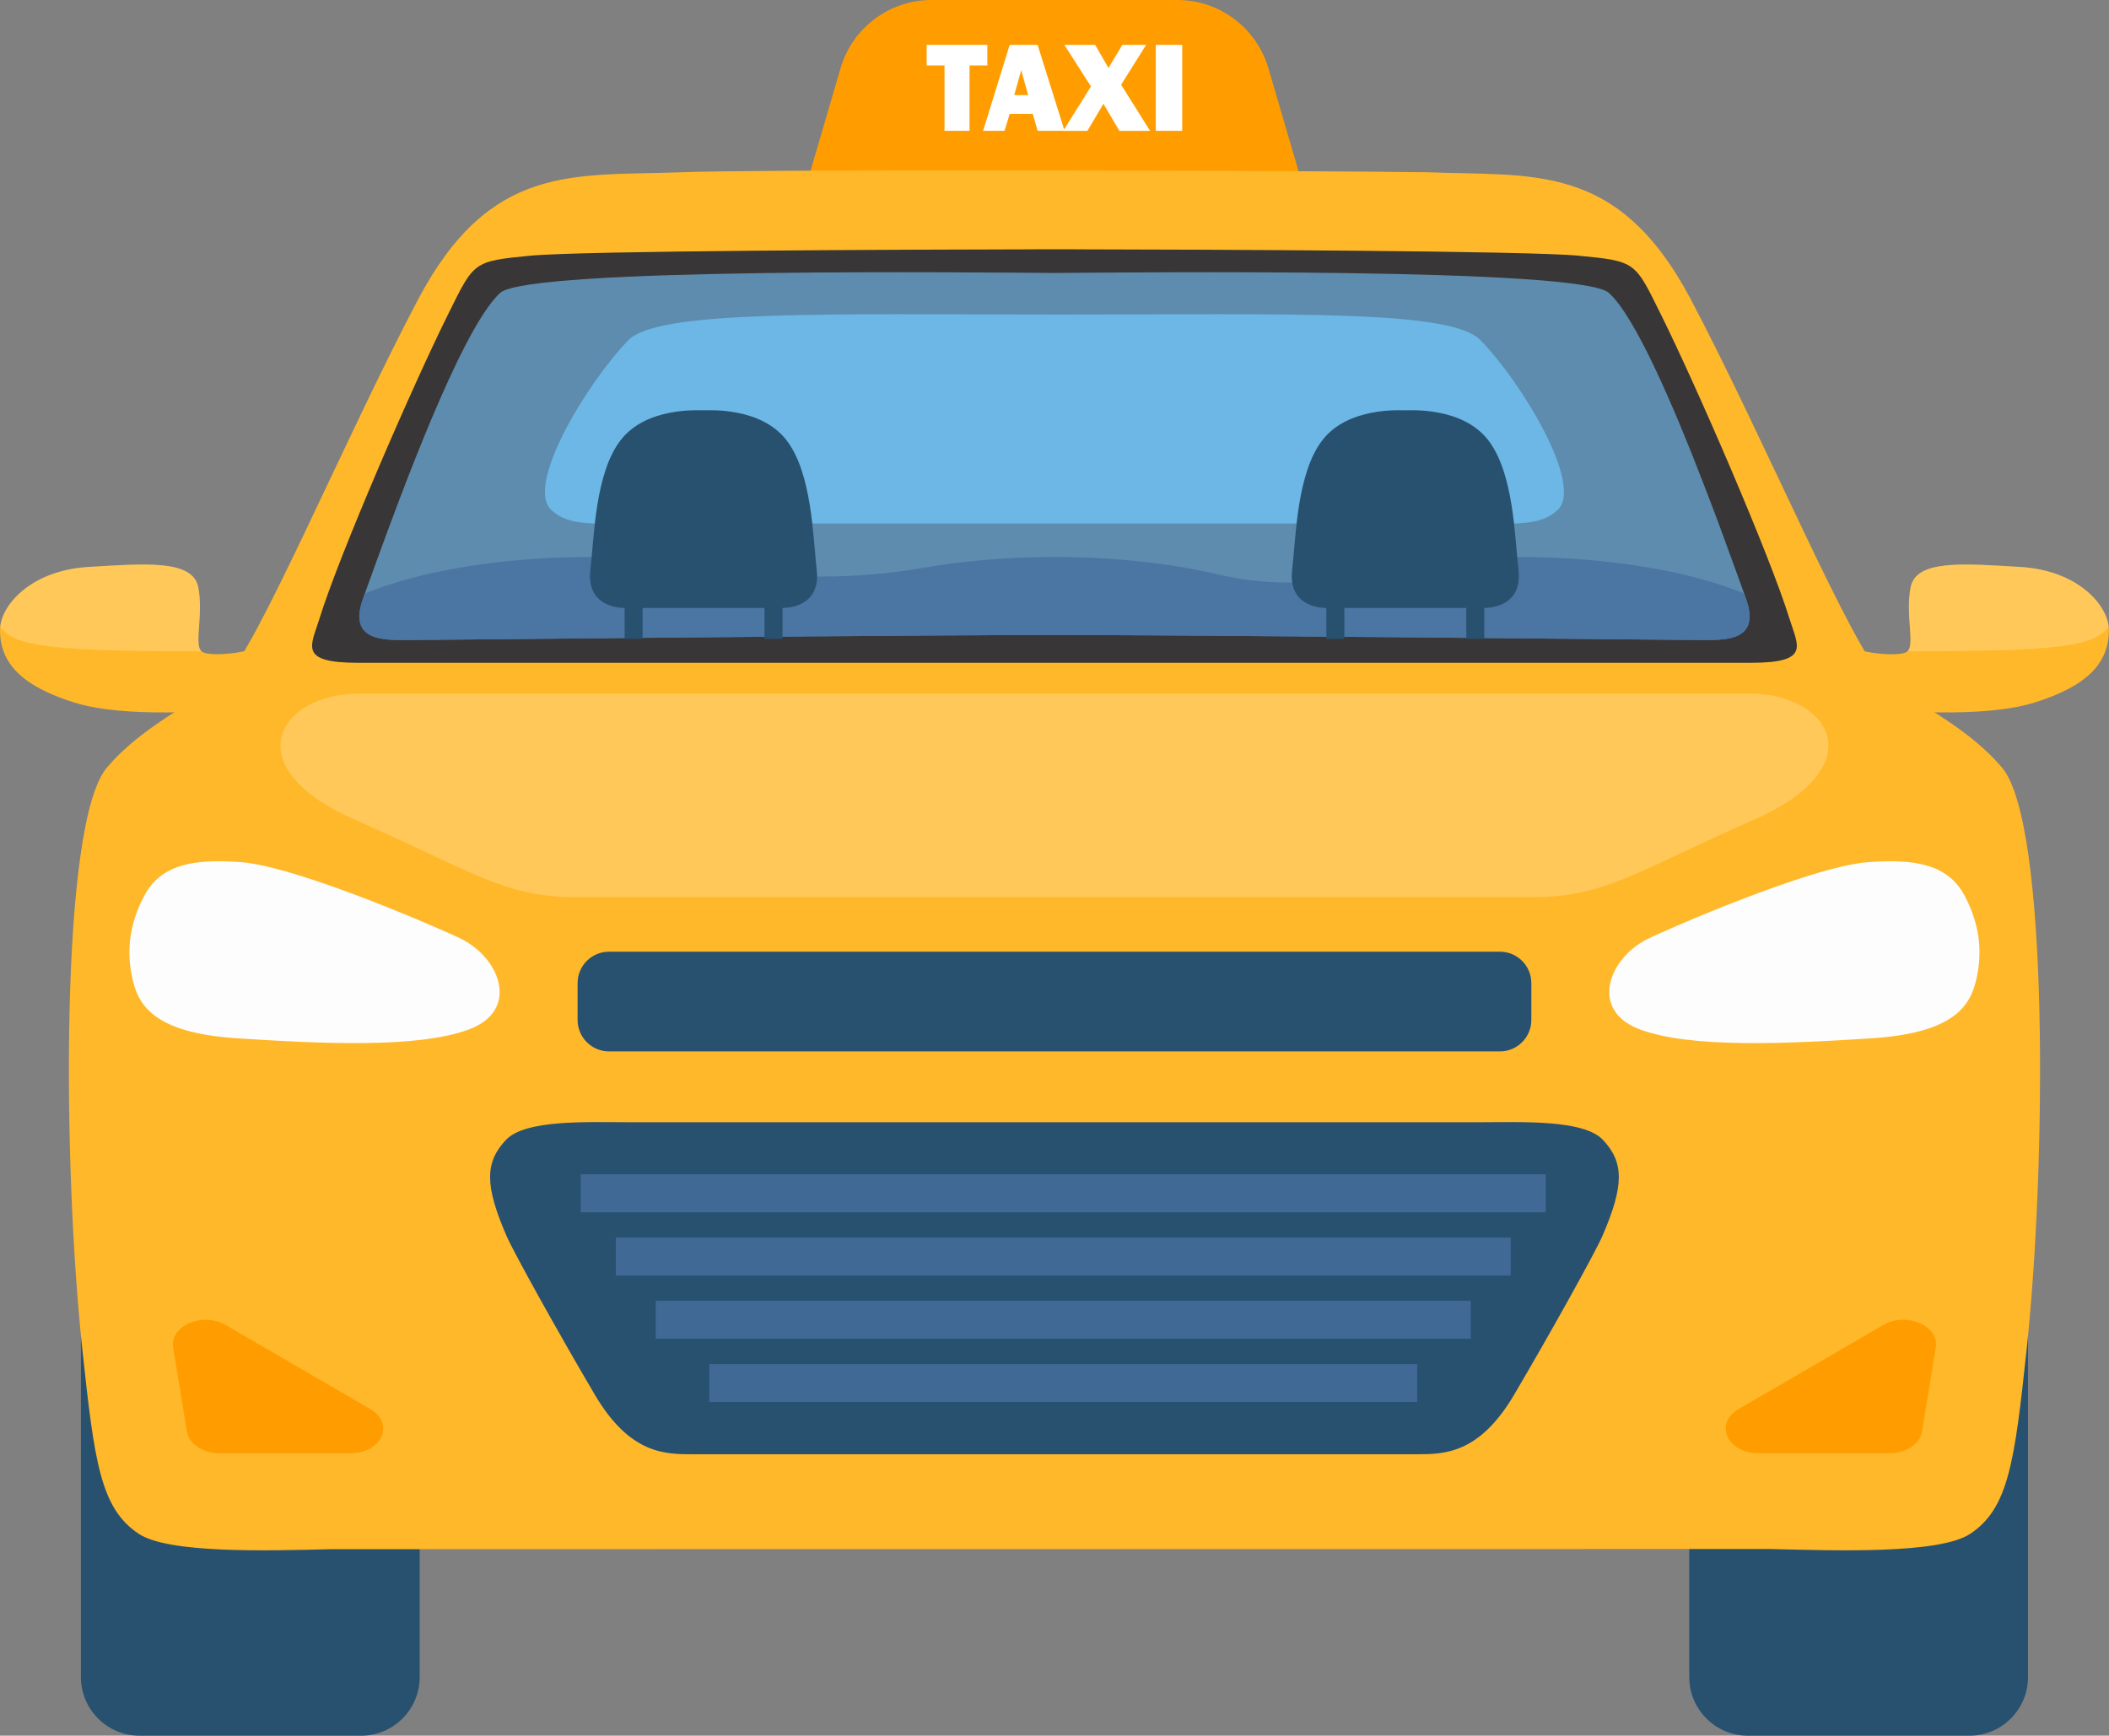 <?xml version="1.0" encoding="UTF-8"?><svg xmlns="http://www.w3.org/2000/svg" xmlns:xlink="http://www.w3.org/1999/xlink" height="500.0" preserveAspectRatio="xMidYMid meet" version="1.0" viewBox="0.0 0.0 607.5 500.0" width="607.5" zoomAndPan="magnify"><rect x="0.0" y="0.0" width="607.5" height="500.0" fill="#808080" stroke="none"/><g><g><g id="change1_1"><path d="M365.36,19.66C361.95,8.01,351.26,0,339.12,0h-32.83h-5.1h-32.83c-12.15,0-22.83,8.01-26.24,19.66 l-9.05,30.94h68.13h5.1h68.13L365.36,19.66z" fill="#FF9D00"/></g><g fill="#FFF" id="change2_1"><path d="M279.28,18.85v18.83h-7.21V18.85h-5.14v-5.93h17.48v5.93H279.28z"/><path d="M298.89,37.68l-1.4-4.88h-6.64l-1.49,4.88h-6.17l7.65-24.76h8.04l7.77,24.76H298.89z M292.15,27.4h4.01 l-2-7.18L292.15,27.4z"/><path d="M330.14,12.92l-7.2,11.49l8.34,13.28h-8.85l-4.58-7.8l-4.62,7.8h-6.96l7.98-12.79l-7.66-11.97h8.87 l3.84,6.66l3.99-6.66H330.14z"/><path d="M340.54,12.92v24.76h-7.61V12.92H340.54z"/></g></g><g><g fill="#285170" id="change3_6"><path d="M503.44,337.28h63.88c9.27,0,16.85,7.58,16.85,16.85v129.03c0,9.27-7.58,16.85-16.85,16.85h-63.88 c-9.27,0-16.85-7.58-16.85-16.85V354.13C486.59,344.86,494.17,337.28,503.44,337.28z"/><path d="M40.16,337.28h63.88c9.27,0,16.85,7.58,16.85,16.85v129.03c0,9.27-7.58,16.85-16.85,16.85H40.16 c-9.27,0-16.85-7.58-16.85-16.85V354.13C23.31,344.86,30.89,337.28,40.16,337.28z"/></g><g id="change4_2"><path d="M576.75,221.21c-10.33-12.33-26.2-19.1-33.96-25.8c-8.98-7.75-34.56-69.04-55.68-109.04 c-21.12-40-45.44-35.49-76.8-36.78c0,0,0,0.02,0.01,0.03c-25.75-0.44-191.28-0.98-214.88,0.03c-30.52,1.07-54.33-2.54-75.06,36.71 c-21.12,40-46.7,101.29-55.68,109.04c-7.76,6.7-23.63,13.47-33.96,25.8c-13.51,16.14-12.7,114.64-7,167.76 c3.46,32.18,5.19,45.52,16.18,52.86c8.54,5.7,36.4,4.93,55.35,4.46c12.19,0,396.84-0.05,414.73-0.05 c18.92,0.45,48.69,1.51,57.57-4.41c11-7.34,12.73-20.68,16.18-52.86C589.45,335.85,590.26,237.35,576.75,221.21z" fill="#FFB829"/></g><g id="change5_1"><path d="M515.53,178.43c-5.75-18.6-26.89-67.27-37.13-87.9c-7.5-15.11-7.04-15.27-23.68-16.87 c-14.74-1.42-106.66-1.77-145.03-1.83c0,0,0-0.01,0-0.01c-1.63,0-3.63,0-5.95,0c-2.32,0-4.32,0-5.95,0c0,0,0,0.01,0,0.01 c-38.37,0.06-130.3,0.41-145.03,1.83c-16.64,1.6-16.17,1.75-23.68,16.87c-10.24,20.62-31.39,69.3-37.13,87.9 c-2.35,7.62-6.06,12.5,11.1,12.5c14.92,0,135.15,0,188.35,0c13.41,0,22.57,0,24.69,0c53.19,0,173.43,0,188.35,0 C521.59,190.93,517.88,186.05,515.53,178.43z" fill="#383636"/></g><g id="change6_1"><path d="M502.27,181.98c-2.87,2.71-8.79,2.39-13.06,2.39c-0.42,0-1.37,0-2.72-0.02 c-20.16-0.16-135.5-1.39-182.74-1.42c-35.46,0.02-109.24,0.72-152.4,1.14c-14.35,0.14-25.3,0.25-30.34,0.28 c-1.35,0.02-2.3,0.02-2.74,0.02c-6.96,0-18.32,0.83-13.69-11.98c0.16-0.44,0.33-0.91,0.51-1.41 c5.98-16.53,21.82-61.24,33.79-79.99c1.83-2.88,3.59-5.16,5.19-6.62c8.16-7.43,139.55-5.85,159.69-5.74 c20.15-0.11,151.54-1.69,159.69,5.74c3.8,3.46,8.37,11.42,13.06,21.29c0.21,0.44,0.42,0.88,0.63,1.34 c0.84,1.77,1.69,3.62,2.51,5.5c0.49,1.11,0.98,2.21,1.48,3.34c0.97,2.21,1.93,4.46,2.88,6.75c0,0.04,0.02,0.07,0.04,0.11 c2.29,5.48,4.52,11.07,6.59,16.5c0.39,0.98,0.76,1.97,1.13,2.93c0.56,1.46,1.11,2.9,1.65,4.32c0,0.02,0,0.04,0.02,0.04 c0.35,0.93,0.7,1.86,1.04,2.78c0.25,0.68,0.51,1.35,0.76,2.02c0.09,0.25,0.18,0.47,0.26,0.72c0.16,0.46,0.33,0.9,0.49,1.34 c0.35,0.97,0.7,1.92,1.05,2.83c0.23,0.63,0.46,1.26,0.67,1.88c1.88,5.09,3.46,9.52,4.66,12.82c0.02,0.04,0.02,0.07,0.04,0.11 c0.18,0.51,0.35,0.98,0.51,1.42c0.09,0.26,0.18,0.51,0.26,0.76C504.64,177.66,503.99,180.36,502.27,181.98z" fill="#5D8CAE"/></g><g><g id="change3_1"><path d="M461.7,328.34c-5.57-5.88-23.48-5.06-34.84-5.06c-9,0-85.16,0-116.45,0c0,0-5.13,0-13.35,0 c-31.29,0-107.45,0-116.45,0c-11.36,0-29.26-0.82-34.84,5.06c-6.12,6.46-6.18,13.13,0.13,27.68 c2.17,4.99,15.36,28.67,25.46,45.79c10.1,17.12,20.2,17.12,28.19,17.12c6.28,0,57.24,0,92.26,0c9.55,0,17.92,0,23.87,0 c35.02,0,85.98,0,92.26,0c7.99,0,18.09,0,28.19-17.12c10.1-17.12,23.29-40.8,25.46-45.79 C467.89,341.47,467.82,334.8,461.7,328.34z" fill="#285170"/></g><g id="change7_1"><path d="M167.29 338.29H445.27V349.22H167.29z" fill="#4770A0" opacity=".79"/></g><g id="change7_2"><path d="M177.38 356.51H435.16V367.44H177.38z" fill="#4770A0" opacity=".79"/></g><g id="change7_3"><path d="M188.88 374.73H423.66V385.66H188.88z" fill="#4770A0" opacity=".79"/></g><g id="change7_4"><path d="M204.31 392.95H408.23V403.88H204.31z" fill="#4770A0" opacity=".79"/></g></g><g fill="#FDFDFD" id="change8_1"><path d="M41.52,258.1c-5.13,9.73-4.67,17.78-3.44,23.53c1.62,7.55,5.72,15.88,30.19,17.47 c24.46,1.58,52,2.92,66.73-2.52s9.21-20.37-2-26.04c-4.89-2.47-47.19-20.98-63.65-22.18C56.02,247.38,46.39,248.87,41.52,258.1z"/><path d="M565.95,258.1c5.13,9.73,4.67,17.78,3.44,23.53c-1.62,7.55-5.72,15.88-30.19,17.47 c-24.46,1.58-52,2.92-66.73-2.52c-14.72-5.43-9.21-20.37,2-26.04c4.89-2.47,47.19-20.98,63.65-22.18 C551.45,247.38,561.08,248.87,565.95,258.1z"/></g><g id="change7_5"><path d="M502.27,181.98c-2.87,2.71-8.79,2.39-13.06,2.39c-0.42,0-1.37,0-2.72-0.02 c-20.16-0.16-135.5-1.39-182.74-1.42c-35.46,0.02-109.24,0.72-152.4,1.14c-14.35,0.14-25.3,0.25-30.34,0.28 c-1.35,0.02-2.3,0.02-2.74,0.02c-6.96,0-18.32,0.83-13.69-11.98c0.16-0.44,0.33-0.91,0.51-1.41c15.77-6.45,38.99-10.51,64.9-10.51 c13.52,0,26.3,1.11,37.67,3.09c19.34,3.36,39.08,3.36,58.42,0c11.37-1.98,24.15-3.09,37.67-3.09c17.58,0,33.91,1.88,47.52,5.09 c12.71,2.99,26.02,2.99,38.74,0c13.59-3.22,29.94-5.09,47.5-5.09c25.89,0,49.12,4.06,64.89,10.49c0.18,0.51,0.35,0.98,0.51,1.42 c0.09,0.26,0.18,0.51,0.26,0.76C504.64,177.66,503.99,180.36,502.27,181.98z" fill="#4770A0" opacity=".79"/></g><g id="change3_7"><path d="M432.08,302.88H175.4c-4.96,0-9.02-4.06-9.02-9.02v-10.68c0-4.96,4.06-9.02,9.02-9.02h256.68 c4.96,0,9.02,4.06,9.02,9.02v10.68C441.1,298.82,437.04,302.88,432.08,302.88z" fill="#285170"/></g><g id="change9_1"><path d="M426.46,97.99c-8.53-8.79-53.88-7.41-121-7.38c-66.74-0.03-115.91-1.4-124.45,7.38 c-11.95,12.31-29.92,41.96-22.15,48.99c5.33,4.82,12.13,3.82,29.27,3.82c19.97,0,212.73,0,231.21,0c17.14,0,23.93,0.99,29.27-3.82 C456.38,139.95,438.41,110.29,426.46,97.99z" fill="#6CB7E5"/></g><g fill="#285170"><g><g id="change3_3"><path d="M235.26,164.27c-1.11-9.88-1.36-28.04-8.78-37.55c-7.38-9.46-22.21-8.53-23.82-8.52 c-1.61-0.01-16.44-0.94-23.82,8.52c-7.42,9.51-7.66,27.67-8.78,37.55c-1.11,9.88,7.29,10.87,9.89,10.87c2.59,0,16.1,0,22.67,0 c0.02,0,0.05,0,0.07,0c6.58,0,20.09,0,22.67,0C227.97,175.14,236.38,174.15,235.26,164.27z"/></g><g id="change3_2"><path d="M179.92 172.79H185.11V184.03H179.92z"/><path d="M220.22 172.79H225.41V184.03H220.22z"/></g></g><g><g id="change3_5"><path d="M437.4,164.27c-1.11-9.88-1.36-28.04-8.78-37.55c-7.38-9.46-22.21-8.53-23.82-8.52 c-1.61-0.01-16.44-0.94-23.82,8.52c-7.42,9.51-7.66,27.67-8.78,37.55c-1.11,9.88,7.29,10.87,9.89,10.87c2.59,0,16.1,0,22.67,0 c0.02,0,0.05,0,0.07,0c6.58,0,20.09,0,22.67,0C430.11,175.14,438.52,174.15,437.4,164.27z"/></g><g id="change3_4"><path d="M382.06 172.79H387.25V184.03H382.06z"/><path d="M422.36 172.79H427.55V184.03H422.36z"/></g></g></g><g id="change1_2"><path d="M100.92,418.64H63.22c-4.77,0-8.8-2.67-9.38-6.23l-3.98-24.24c-1.03-6.26,8.53-10.34,15.17-6.47 l41.67,24.24C113.83,410.08,109.93,418.64,100.92,418.64z" fill="#FF9D00"/></g><g id="change1_3"><path d="M506.56,418.64h37.69c4.77,0,8.8-2.67,9.38-6.23l3.98-24.24c1.03-6.26-8.53-10.34-15.17-6.47l-41.67,24.24 C493.64,410.08,497.55,418.64,506.56,418.64z" fill="#FF9D00"/></g><g id="change2_2"><path d="M504.02,199.8c-28.76,0-132.43,0-193.58,0c-4.18,0-8.68,0-13.42,0 c-61.15,0-164.82,0-193.58,0c-23.27,0-35.83,21.08-1.44,36.23c34.4,15.15,43.09,22.4,63.8,22.4c16.5,0,98.57,0,131.22,0 c8.32,0,13.42,0,13.42,0c32.64,0,114.72,0,131.22,0c20.7,0,29.4-7.25,63.8-22.4C539.86,220.88,527.29,199.8,504.02,199.8z" fill="#FFF" opacity=".22"/></g><g fill="#FFB829" id="change4_1"><path d="M69.7,204.36c-7.49,0.28-33.37,2.71-48.33-1.99C6.42,197.68,0,191.13,0,181.5c0-0.28,0.02-0.58,0.05-0.88 c0.68-6.97,9.51-16.32,25.28-17.29c16.44-0.98,30.17-2.21,31.77,5.81c1.6,7.96-1.3,16.43,0.95,18.48l0.05,0.05 c2.34,1.97,20.85,0.6,28.39-8.05C94.03,171,89.25,203.58,69.7,204.36z"/><path d="M607.47,181.5c0-7.04-8.9-17.17-25.34-18.16c-16.44-0.99-30.16-2.22-31.77,5.81 c-1.61,8.03,1.36,16.57-0.99,18.54s-20.86,0.6-28.4-8.05c-7.54-8.65-2.76,23.95,16.79,24.71c7.5,0.29,33.37,2.72,48.33-1.98 C601.05,197.68,607.47,191.14,607.47,181.5z"/></g><g id="change2_3"><path d="M58.05,187.63c-42.05-0.02-53.65-1.19-57.99-7.01c0.68-6.97,9.51-16.32,25.28-17.29 c16.44-0.98,30.17-2.21,31.77,5.81C58.7,177.11,55.8,185.58,58.05,187.63z" fill="#FFF" opacity=".22"/></g><g id="change2_4"><path d="M549.43,187.63c42.05-0.02,53.65-1.19,57.99-7.01c-0.68-6.97-9.51-16.32-25.28-17.29 c-16.44-0.98-30.17-2.21-31.77,5.81C548.78,177.11,551.68,185.58,549.43,187.63z" fill="#FFF" opacity=".22"/></g></g></g></svg>